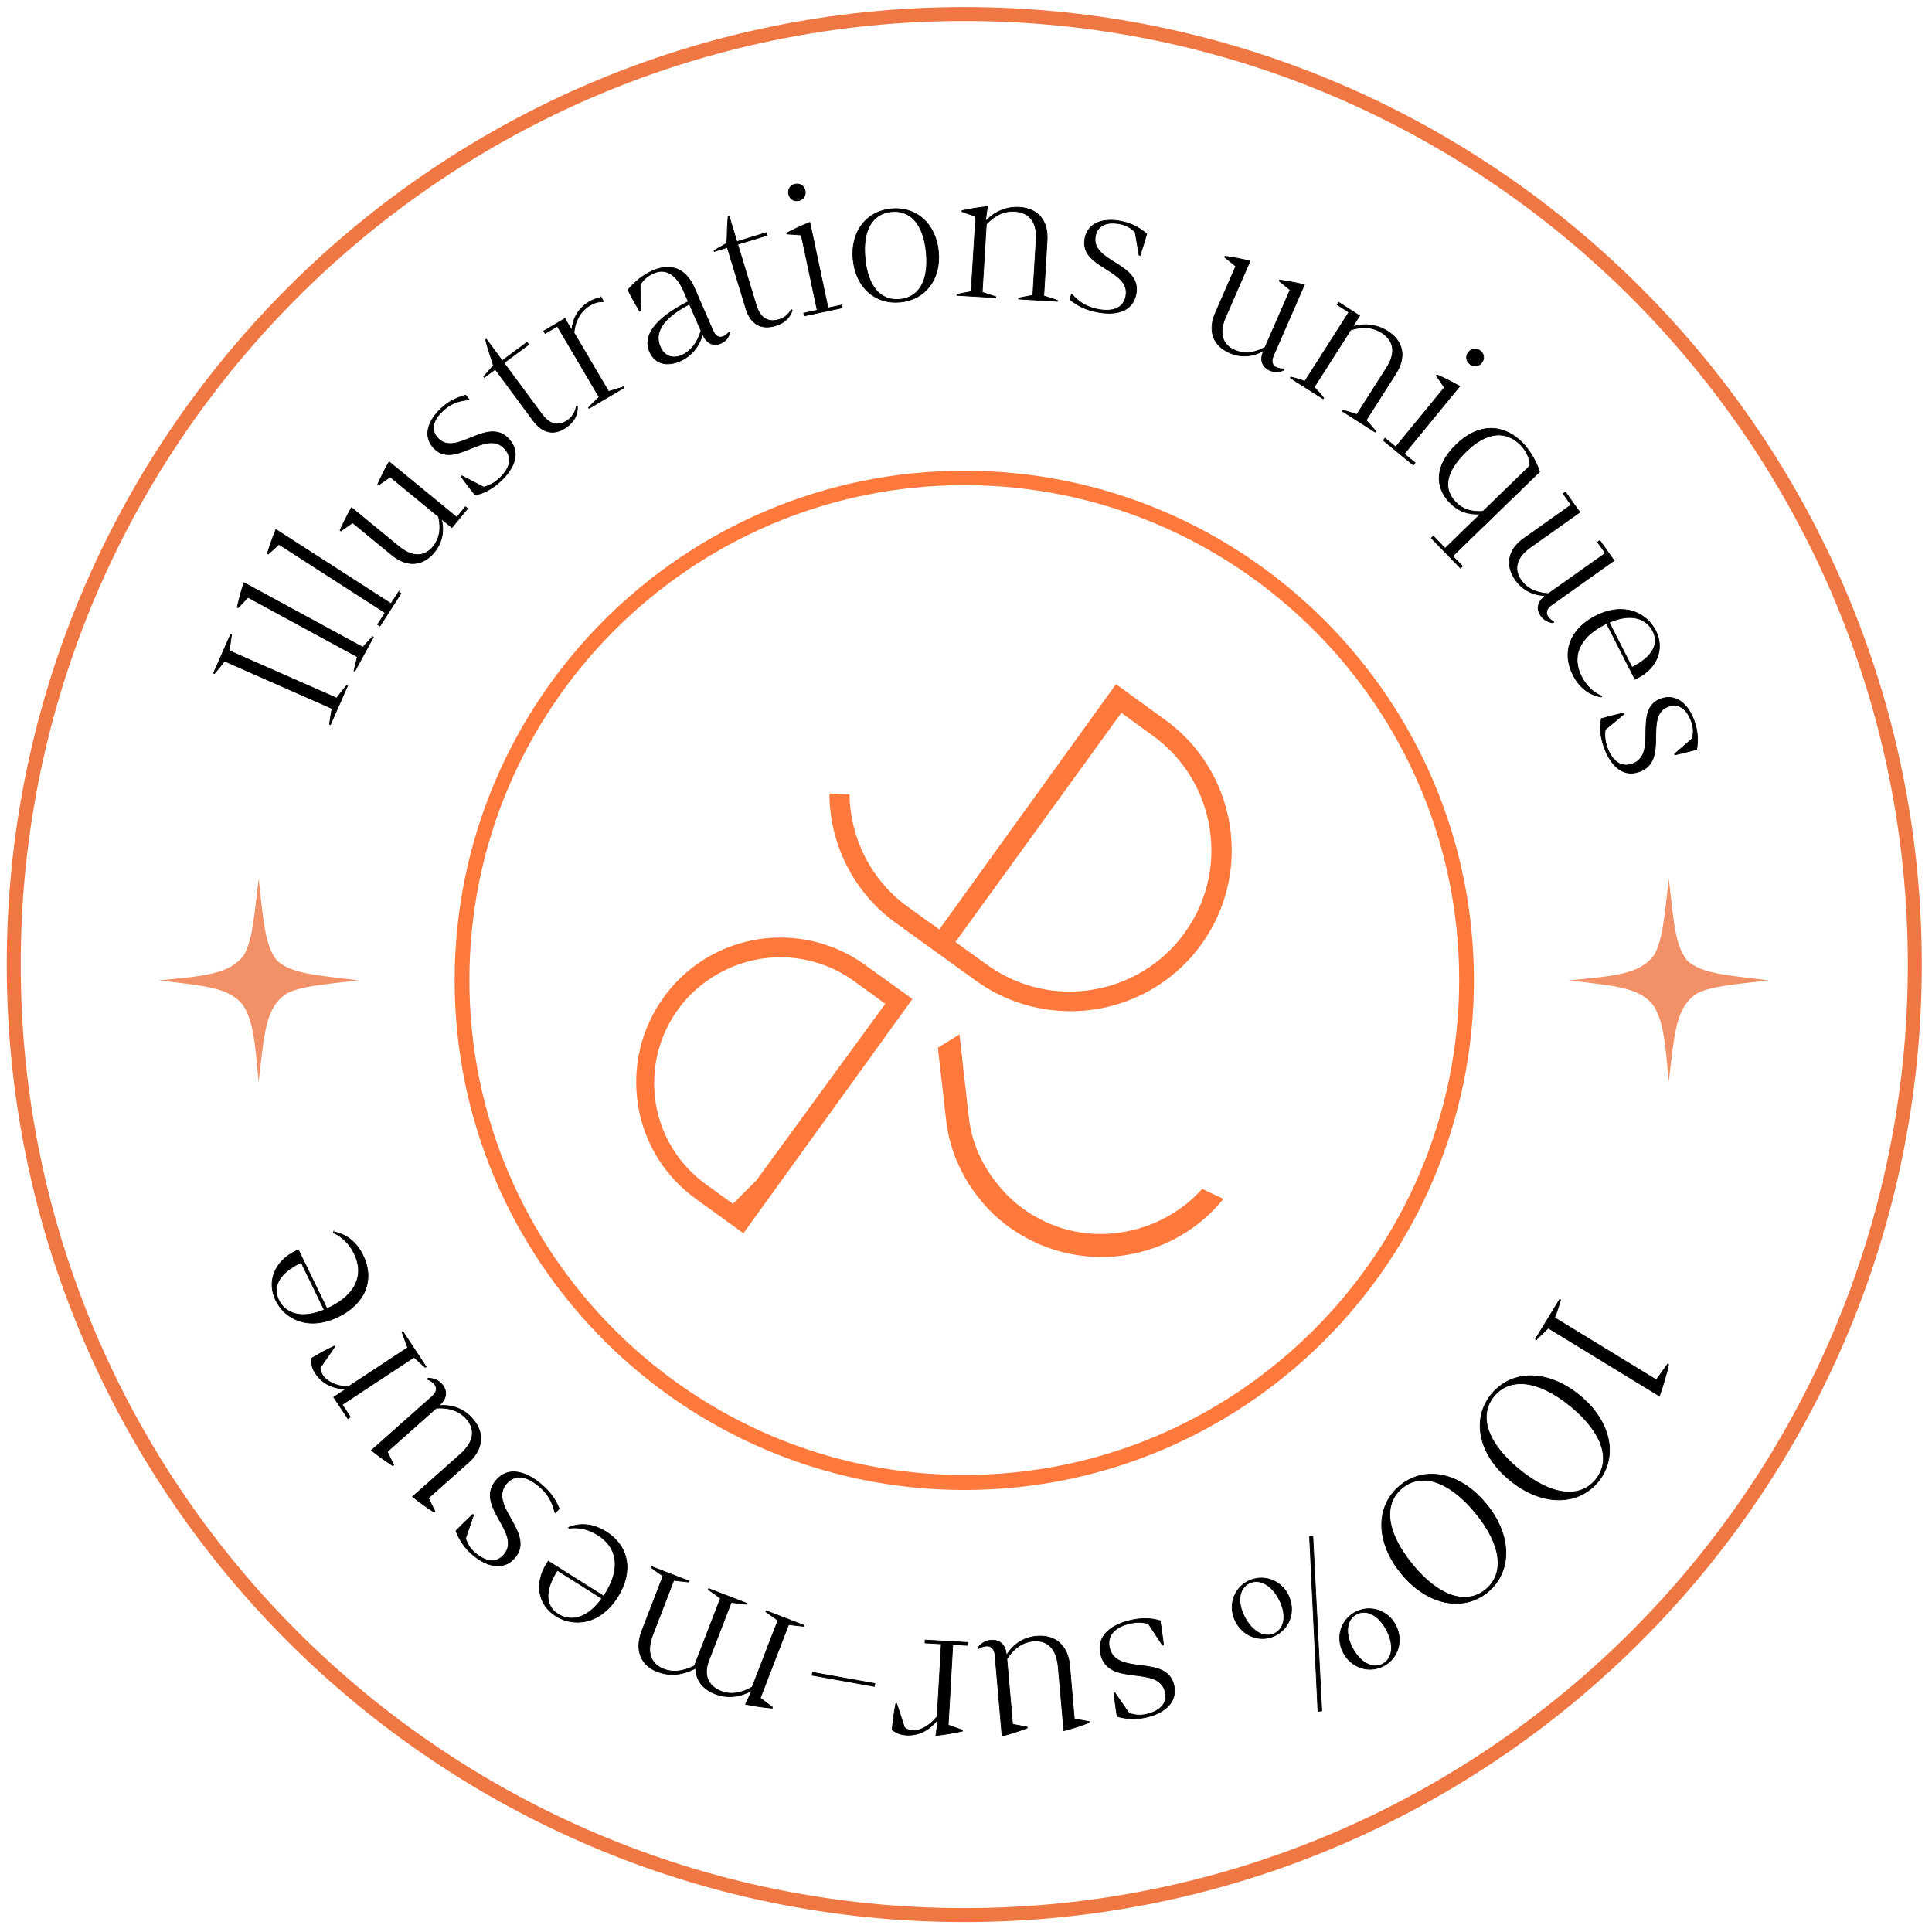 <svg xmlns="http://www.w3.org/2000/svg" id="Calque_1" viewBox="0 0 415 415"><defs><style>      .cls-1 {        stroke: #000;        stroke-miterlimit: 10;        stroke-width: .15px;      }      .cls-2 {        fill: #ff793d;      }      .cls-3 {        fill: #ef7743;      }      .cls-4 {        fill: #f29167;      }    </style></defs><path class="cls-4" d="M355.01,215.77c2.32,3.32,2.71,8.43,3.45,16.61,1.26-10.6,1.47-15.95,6.04-18.99,3.25-1.6,8.11-1.94,15.44-2.81-9.09-1.13-14.36-1.39-17.5-4.22-2.65-3.21-2.93-8.55-3.97-17.6h0c-.97,8.03-1.28,13.13-3.18,16.42-3.09,4.09-8.45,4.48-18.3,5.4,9.69,1.19,14.92,1.45,18.02,5.19Z"></path><path class="cls-4" d="M52.1,215.77c2.32,3.32,2.71,8.43,3.45,16.61,1.26-10.6,1.47-15.95,6.04-18.99,3.25-1.6,8.11-1.94,15.44-2.81-9.09-1.13-14.36-1.39-17.5-4.22-2.65-3.21-2.93-8.55-3.97-17.6h0c-.97,8.03-1.28,13.13-3.18,16.42-3.09,4.09-8.45,4.48-18.3,5.4,9.69,1.19,14.92,1.45,18.02,5.19Z"></path><g><path class="cls-1" d="M330,287.76l-.19-.12,5.23-8.56.19.12c-.36,1.2-.82,2.72-1.3,3.85l21.85,13.35,2.45-3.41.19.12c-.53,2.42-1.14,4.37-1.97,6.76l-23.89-14.6c-.77.74-1.63,1.64-2.57,2.49Z"></path><path class="cls-1" d="M339.29,299.73c6.92,5.69,8.27,13.33,3.98,18.54-4.26,5.18-12.04,5.36-18.96-.33-6.88-5.66-8.2-13.27-3.91-18.48,4.29-5.21,12.01-5.39,18.89.28ZM326.29,315.61c7.02,5.78,13.11,6.3,16.46,2.24,3.35-4.07,1.68-9.98-5.34-15.76-7.02-5.78-13.14-6.27-16.49-2.2-3.35,4.07-1.66,9.94,5.37,15.72Z"></path><path class="cls-1" d="M319.22,323.02c5.69,6.91,5.54,14.67.33,18.96-5.18,4.26-12.85,2.94-18.54-3.97-5.66-6.88-5.49-14.6-.28-18.89,5.21-4.29,12.82-2.98,18.48,3.9ZM303.41,336.09c5.78,7.02,11.65,8.71,15.72,5.36,4.06-3.35,3.57-9.47-2.2-16.49-5.78-7.02-11.69-8.68-15.75-5.33-4.06,3.35-3.54,9.44,2.24,16.46Z"></path><path class="cls-1" d="M276.64,342.49c1.71,3.27.57,7.11-2.58,8.76-3.15,1.64-6.92.36-8.62-2.91-1.67-3.19-.57-7.01,2.59-8.66,3.15-1.64,6.96-.38,8.62,2.81ZM267.37,347.38c1.69,3.23,4.37,4.57,6.48,3.47,2.15-1.12,2.59-4.09.9-7.32s-4.35-4.53-6.5-3.41c-2.11,1.1-2.59,3.99-.88,7.26ZM281.29,330.01h.71s1.92,37.51,1.92,37.51l-.82.07-1.8-37.58ZM299.78,349.09c1.71,3.27.57,7.11-2.58,8.76s-6.96.38-8.66-2.89c-1.67-3.19-.56-7.01,2.63-8.68,3.15-1.64,6.96-.38,8.62,2.81ZM290.51,353.98c1.69,3.23,4.37,4.57,6.48,3.47,2.15-1.12,2.54-4.07.86-7.3-1.69-3.23-4.31-4.55-6.46-3.43-2.11,1.1-2.59,3.99-.88,7.26Z"></path><path class="cls-1" d="M249.2,348.15c.27,1.74.54,3.43.72,5.19l-.22.05-3.04-4.64c-1.23-.31-2.49-.38-4.07,0-3.02.72-4.91,2.51-4.27,5.22,1.46,6.17,12.24,1.3,13.83,8,.84,3.55-1.92,5.96-5.77,6.87-2.45.58-4.54.38-6.42-.14-.26-1.69-.49-3.21-.68-5.02l.22-.05,3.04,4.42c1.53.42,2.47.48,3.79.17,3.02-.72,4.51-2.46,3.96-4.78-1.41-5.96-12.17-1-13.85-8.09-.94-3.98,2.29-6.33,6.32-7.28,2.19-.52,4.4-.58,6.45.09Z"></path><path class="cls-1" d="M210.06,353.97c.72-1.01,1.67-1.55,2.79-1.64,1.75-.15,3.1.86,3.29,2.96l.03.31c1.62-2.63,3.9-3.91,6.5-4.13,4.03-.35,6.72,1.99,7.1,6.33l1,11.43,3.17.58.02.22c-1.88.71-3.59,1.26-5.45,1.74l-1.2-13.72c-.33-3.72-2.13-5.82-5.36-5.54-2.02.18-4,1.25-5.67,3.84l1.23,14.03,3.12.58.02.22c-1.88.71-3.59,1.26-5.4,1.74l-1.51-17.3c-.13-1.52-.87-2.14-1.94-2.04-.49.04-1.02.22-1.58.54l-.15-.17Z"></path><path class="cls-1" d="M191.64,371.57c.16-1.97.45-3.9.77-5.59h.22s1.65,5.07,1.65,5.07c.34.33.91.64,1.72.68,1.71.1,3.75-1.05,5.31-3.03l.88-15.59-3.5-.2.04-.63,9.12.52-.04.63-3.15-.18-.98,17.3,3.05,1.08v.22c-1.98.43-3.75.73-5.7.94l.46-3.4h-.05c-1.64,1.98-3.76,3.48-6.77,3.31-1.21-.07-2.05-.43-3.05-1.12Z"></path><path class="cls-1" d="M187.92,361.63l-.11.62-13.38-2.4.11-.62,13.38,2.4Z"></path><path class="cls-1" d="M142.43,338.56l-2.61-1.87.08-.21,8.14,3.14-.08.21c-1.12-.09-2.35-.28-3.23-.38l-4.52,11.71c-1.41,3.65-.49,6.27,2.36,7.38,1.89.73,3.92.6,6.58-.69l5.61-14.53-2.61-1.87.08-.21,8.15,3.14-.08.21c-1.12-.1-2.35-.28-3.23-.38l-4.83,12.51c-1.13,2.94-.31,5.43,2.71,6.59,1.93.75,4.09.52,6.62-.92l5.53-14.32c-.68-.5-1.67-1.18-2.61-1.87l.08-.21,8.14,3.14-.08.21c-1.12-.09-2.35-.28-3.23-.38l-6.09,15.79,2.62,1.97-.08.21c-2-.19-3.82-.46-5.7-.85l1.39-2.98c-2.65,1.49-5.35,1.75-7.91.76-2.9-1.12-4.17-3.2-4.19-5.52-3.06,1.57-5.64,1.73-8.32.7-3.44-1.33-4.83-4.61-3.24-8.73l4.54-11.76Z"></path><path class="cls-1" d="M122.19,328.08c2.45-1.01,5.24-.79,8.02.96,4.98,3.15,5.83,8.63,2.44,14-3.82,6.05-9.5,6.45-13.27,4.07-3.84-2.43-4.59-7.05-1.95-11.24l.34-.53,11.91,7.52.24-.38c3.68-5.82,2.52-10.22-1.51-12.77-2.02-1.27-4.14-1.71-6.17-1.45l-.04-.19ZM129.3,343.37l-9.59-6.06c-2.81,4.45-2.57,7.69.17,9.42,2.7,1.71,6.29.99,9.42-3.37Z"></path><path class="cls-1" d="M106.53,318.02c2.63-3.14,6.44-1.94,9.65.75,1.9,1.59,3.05,3.15,3.95,5.31l-.85.87-.1-.09c-.56-2.41-1.61-4.11-3.43-5.64-2.62-2.2-5.18-2.65-6.98-.51-4.02,4.79,6.29,10.57,1.83,15.88-2.34,2.79-5.92,2.02-8.99-.56-1.9-1.59-2.98-3.38-3.68-5.2,1.2-1.22,2.29-2.31,3.62-3.54l.17.14-1.73,5.07c.58,1.48,1.09,2.27,2.13,3.14,2.38,2,4.63,2.12,6.16.29,3.93-4.69-6.4-10.37-1.74-15.92Z"></path><path class="cls-1" d="M91.92,296.06c1.24-.02,2.24.42,2.98,1.26,1.17,1.31,1.16,3-.42,4.41l-.23.21c3.07-.26,5.47.8,7.2,2.75,2.69,3.03,2.41,6.58-.85,9.48l-8.58,7.62,1.42,2.89-.17.15c-1.69-1.09-3.16-2.13-4.65-3.34l10.3-9.14c2.79-2.48,3.4-5.19,1.25-7.61-1.34-1.51-3.39-2.46-6.46-2.26l-10.53,9.35,1.39,2.86-.17.15c-1.69-1.09-3.16-2.13-4.62-3.3l12.99-11.53c1.14-1.02,1.2-1.97.48-2.78-.33-.37-.79-.68-1.38-.94l.04-.22Z"></path><path class="cls-1" d="M66.83,291.83c1.7-1.02,3.39-1.97,4.97-2.68l.1.15-3.04,4.38c-.07.47.03,1.11.45,1.75.92,1.39,3.02,2.38,5.5,2.46l12.77-8.42c-.33-.91-.82-2.15-1.23-3.34l.19-.12,5,7.59-.19.12c-.83-.69-1.75-1.59-2.41-2.18l-15.44,10.18,1.76,2.67-.53.35-3.05-4.62,2.59-1.71c-2.53-.16-4.93-1.01-6.51-3.42-.69-1.05-.88-1.9-.95-3.15Z"></path><path class="cls-1" d="M71.67,264.62c2.61.43,4.87,2.09,6.3,5.04,2.58,5.3.41,10.41-5.3,13.18-6.44,3.13-11.48.48-13.43-3.53-1.99-4.09-.19-8.42,4.27-10.58l.57-.28,6.16,12.67.41-.2c6.19-3.01,7.53-7.36,5.44-11.65-1.04-2.15-2.62-3.63-4.48-4.48l.06-.18ZM69.65,281.37l-4.96-10.2c-4.74,2.3-6.24,5.18-4.82,8.1,1.4,2.87,4.82,4.16,9.78,2.1Z"></path></g><g><path class="cls-1" d="M49.73,136.38c-.14,1.16-.36,2.52-.51,3.39l23.1,10.18c.5-.72,1.39-1.78,2.12-2.68l.2.09-3.66,8.3-.2-.09c.16-1.11.36-2.52.55-3.38l-23.1-10.18c-.54.7-1.41,1.82-2.16,2.67l-.2-.09,3.66-8.3.2.09Z"></path><path class="cls-1" d="M80,136.78l.19.1-3.96,7.29-.19-.1c.21-1.01.54-2.16.74-2.98l-23.5-12.77-2.13,2.22-.19-.1c.43-1.87.85-3.55,1.45-5.28l25.51,13.86c.56-.58,1.32-1.44,2.1-2.24Z"></path><path class="cls-1" d="M85.62,127.14l.51.33-4.52,7.01-.5-.33,1.63-2.53-22.81-14.69-2.32,2.09-.18-.12c.57-1.83,1.14-3.51,1.84-5.16l24.73,15.92,1.63-2.53Z"></path><path class="cls-1" d="M99.98,108.86l.46.38-3.36,4.09-2.26-1.86c.68,2.84.03,5.25-1.53,7.15-2.46,2.99-5.85,3.26-9.08.62l-8.47-6.96-2.52,1.78-.17-.14c.78-1.76,1.54-3.3,2.45-4.89l10.17,8.35c2.76,2.26,5.4,2.43,7.37.04,1.23-1.5,1.82-3.57,1.17-6.44l-10.4-8.54-2.49,1.74-.17-.14c.78-1.76,1.54-3.3,2.43-4.85l14.53,11.92,1.86-2.26Z"></path><path class="cls-1" d="M109.34,94.37c2.65,2.88,1.05,6.34-1.85,9.02-1.58,1.46-3.39,2.54-5.42,2.95-1.04-1.32-2.06-2.61-3.03-3.99l.16-.15,4.71,2.44c1.17-.32,2.26-.85,3.39-1.9,2.18-2.01,2.92-4.39,1.11-6.35-4.11-4.46-10.81,4.65-15.27-.19-2.36-2.56-1.16-5.89,1.65-8.49,1.49-1.37,2.89-2.14,5.23-2.83l.73.91-.09.09c-2.47.23-4.03.96-5.51,2.33-2.28,2.1-2.67,4.21-1.12,5.89,3.97,4.3,10.61-4.87,15.33.25Z"></path><path class="cls-1" d="M124.03,87.34c.08,1.49-.48,3.03-2.25,4.34-2.56,1.89-5.12,1.54-7.27-1.36l-8.13-10.99-2.35,1.74-.13-.17,2.08-2.39c-.4-1.41-1.21-3.59-1.67-5.51l.17-.13,3.4,4.6,5.32-3.94.36.48-5.32,3.94,8.18,11.06c1.69,2.28,3.66,2.64,5.6,1.21.93-.69,1.58-1.7,1.76-2.9l.24.04Z"></path><path class="cls-1" d="M129.14,63.87l.49.91-.08.04c-1.12-.04-1.91.23-2.8.75-1.93,1.13-3.16,3.11-3.47,5.89l7.45,12.63c.89-.27,2.02-.64,3.21-.99l.11.19-7.52,4.43-.11-.18c.7-.76,1.68-1.64,2.27-2.24l-8.97-15.22-2.63,1.55-.31-.52,4.56-2.69,1.46,2.48c.29-2.56,1.43-4.69,3.8-6.08.74-.44,1.47-.72,2.54-.95Z"></path><path class="cls-1" d="M156.78,71.4c-.29,1.16-.87,1.88-1.93,2.34-1.5.65-2.99.13-3.82-1.76l-.09-.2c-.75,2.58-2.33,4.67-4.89,5.79-2.84,1.24-5.38.56-6.5-2-1.42-3.27.77-6.95,8.29-10.79l-1.01-2.33c-1.48-3.39-3.74-4.94-6.39-3.79-1.22.53-2.17,1.27-2.94,2.5l.09,5.59-.2.09c-.88-1.49-1.71-2.96-2.51-4.58,1.62-1.88,3.37-3.25,5.34-4.11,4.53-1.97,7.4.2,8.92,3.67l3.98,9.15c.58,1.34,1.39,1.69,2.3,1.3.39-.17.82-.5,1.23-.96l.13.08ZM150.58,71.05l-2.49-5.72c-6.16,3.2-7.5,6.36-6.28,9.16.93,2.13,2.75,2.65,4.64,1.83,1.85-.81,3.36-2.63,4.13-5.27Z"></path><path class="cls-1" d="M170.17,66.63c-.42,1.43-1.47,2.69-3.57,3.33-3.04.92-5.34-.26-6.39-3.72l-3.98-13.08-2.8.85-.06-.21,2.76-1.56c.09-1.47.06-3.79.28-5.75l.21-.06,1.66,5.47,6.33-1.93.18.58-6.33,1.93,4,13.16c.83,2.71,2.57,3.71,4.87,3.01,1.11-.34,2.06-1.07,2.63-2.15l.21.11Z"></path><path class="cls-1" d="M180.8,65.53l.13.59-8.16,1.73-.13-.59,2.9-.62-3.43-16.16-3.08-.22-.04-.21c1.7-.89,3.3-1.62,4.97-2.29l3.9,18.38,2.95-.62ZM169.41,41.7c-.21-1.01.34-1.92,1.39-2.14s1.93.38,2.14,1.39c.22,1.01-.34,1.92-1.39,2.14-1.05.22-1.93-.38-2.14-1.39Z"></path><path class="cls-1" d="M183.25,55.75c-.57-5.99,2.85-10.38,8.21-10.89,5.31-.51,9.54,3.15,10.12,9.14.58,6.04-2.9,10.38-8.2,10.89-5.35.51-9.54-3.11-10.12-9.14ZM198.96,54.25c-.58-6.12-3.38-9.18-7.45-8.79-4.11.39-6.28,3.93-5.69,10.05.59,6.12,3.38,9.18,7.49,8.79,4.07-.39,6.23-3.92,5.65-10.04Z"></path><path class="cls-1" d="M224.21,63.57c.8.22,1.86.59,2.92.95v.21s-8.34-.5-8.34-.5v-.21c1.06-.24,2.24-.43,3.06-.59l.72-11.93c.23-3.82-1.41-5.9-4.63-6.1-2.1-.13-4.09.66-6.07,2.74l-.89,14.64c.76.26,1.86.59,2.91.95v.21s-8.34-.5-8.34-.5v-.21c1.06-.24,2.24-.43,3.06-.59l.98-16.14-2.95-1.04v-.21c1.89-.4,3.63-.69,5.45-.88l-.4,3.08.04.05c1.98-2.12,4.54-3.13,7.24-2.97,4.04.25,6.2,2.92,5.95,7.12l-.72,11.93Z"></path><path class="cls-1" d="M244.01,63.24c-.79,3.83-4.53,4.56-8.45,3.76-2.32-.47-4-1.26-5.73-2.67l.32-1.12.13.03c1.57,1.77,3.22,2.72,5.45,3.18,3.2.65,5.56-.14,6.09-2.75,1.2-5.86-10.09-6.01-8.77-12.5.7-3.41,4.06-4.39,7.81-3.63,2.32.47,4.04,1.48,5.46,2.7-.45,1.58-.87,2.98-1.43,4.62l-.21-.04-.86-5.05c-1.16-.98-1.95-1.41-3.21-1.67-2.91-.59-4.85.33-5.31,2.56-1.17,5.73,10.09,5.79,8.71,12.58Z"></path><path class="cls-1" d="M275.85,79.46c-1.07.52-2.11.53-3.09.1-1.54-.67-2.21-2.14-1.4-3.99l.12-.28c-2.56,1.46-5.06,1.5-7.35.5-3.55-1.55-4.73-4.74-3.06-8.56l4.38-10.05-2.39-1.94.09-.2c1.9.27,3.59.58,5.37,1.03l-5.26,12.06c-1.43,3.27-.87,5.86,1.97,7.1,1.77.77,3.93.78,6.51-.63l5.38-12.33-2.35-1.92.09-.2c1.9.27,3.59.58,5.33,1.01l-6.64,15.21c-.58,1.34-.25,2.19.69,2.6.43.19.96.28,1.57.26l.05.21Z"></path><path class="cls-1" d="M293.45,90.31c.72.71,1.46,1.54,2.04,2.32l-.12.18-7.03-4.49.12-.18c.98.22,2.09.57,3,.89l6.38-10.01c2.06-3.23,1.64-5.84-1.08-7.58-1.78-1.13-3.89-1.41-6.63-.56l-7.84,12.29c.72.71,1.46,1.54,2.04,2.32l-.12.18-7.04-4.49.12-.18c.98.22,2.09.57,3,.89l9.46-14.83-2.54-1.62.32-.51,4.53,2.89-1.48,2.32c2.67-.75,5.3-.39,7.51,1.02,3.41,2.17,4,5.56,1.73,9.12l-6.38,10.01Z"></path><path class="cls-1" d="M303.96,99.42l-.38.47-6.45-5.29.38-.47,2.29,1.88,10.47-12.77-1.75-2.55.14-.17c1.76.77,3.33,1.56,4.89,2.45l-11.91,14.53,2.33,1.91ZM315.46,75.64c.65-.8,1.71-.93,2.54-.25.83.68.91,1.74.25,2.54-.65.8-1.71.93-2.54.25-.83-.68-.91-1.74-.25-2.54Z"></path><path class="cls-1" d="M314.14,121.61l-.43.42-6.26-6.45.43-.42,2.54,2.62,7.59-7.37c-2.59.17-4.74-.56-6.59-2.47-3.2-3.3-3.29-7.89,1.34-12.39,5.21-5.06,10.58-4.22,14.3-.39,1.65,1.7,2.98,4.12,3.65,6.17l-18.67,18.12,2.1,2.16ZM318.55,109.84l10.09-9.79c0-1.67-.8-3.24-1.97-4.44-3.08-3.18-7.26-2.97-11.64,1.28-4.81,4.67-4.96,8.29-2.33,11,1.47,1.51,3.4,2.15,5.84,1.94Z"></path><path class="cls-1" d="M333.68,133.77c-1.18-.11-2.08-.63-2.7-1.51-.97-1.37-.75-2.84.73-4.1l.28-.2c-2.94-.13-5.04-1.38-6.46-3.38-2.24-3.16-1.61-6.5,1.79-8.92l10.17-7.21-1.72-2.42.49-.35,3.08,4.35-10.62,7.54c-2.91,2.06-3.74,4.61-1.95,7.13,1.09,1.54,2.94,2.66,5.84,2.81l12.24-8.68-1.69-2.38.49-.35,3.06,4.31-13.43,9.53c-1.19.85-1.32,1.78-.75,2.59.27.38.68.73,1.21,1.04l-.07.2Z"></path><path class="cls-1" d="M344.02,149.72c-2.5-.37-4.69-1.91-6.11-4.71-2.55-5.02-.57-9.94,4.83-12.69,6.09-3.1,10.96-.66,12.89,3.14,1.97,3.87.33,8.04-3.89,10.18l-.54.27-6.11-11.99-.38.2c-5.86,2.98-7.06,7.17-5,11.23,1.04,2.03,2.56,3.42,4.36,4.2l-.06.17ZM345.65,133.69l4.92,9.66c4.48-2.28,5.87-5.06,4.46-7.82-1.39-2.72-4.68-3.89-9.38-1.83Z"></path><path class="cls-1" d="M343.97,154.37c1.62-.44,3.2-.87,4.86-1.23l.07.2-4.09,3.38c-.17,1.2-.1,2.41.42,3.87,1,2.79,2.9,4.4,5.41,3.5,5.71-2.04-.05-11.76,6.15-13.98,3.28-1.17,5.86,1.19,7.13,4.76.81,2.27.84,4.27.54,6.11-1.58.43-3,.8-4.69,1.17l-.07-.2,3.87-3.35c.24-1.5.19-2.4-.24-3.61-1-2.79-2.8-4.02-4.95-3.25-5.51,1.97.33,11.66-6.23,14.01-3.68,1.32-6.25-1.51-7.58-5.24-.72-2.02-1.01-4.11-.59-6.13Z"></path></g><path class="cls-3" d="M207.13,412.87C93.72,412.87,1.45,320.6,1.45,207.19S93.72,1.51,207.13,1.51s205.68,92.27,205.68,205.68-92.27,205.68-205.68,205.68ZM207.13,4.51C95.37,4.51,4.45,95.43,4.45,207.19s90.92,202.68,202.68,202.68,202.68-90.92,202.68-202.68S318.89,4.51,207.13,4.51Z"></path><g><path class="cls-2" d="M207.13,101.11c-60.36,0-109.47,49.11-109.47,109.47s49.11,109.47,109.47,109.47,109.47-49.11,109.47-109.47-49.11-109.47-109.47-109.47ZM207.13,316.82c-58.62,0-106.3-47.69-106.3-106.31s47.69-106.3,106.3-106.3,106.31,47.69,106.31,106.3c-.06,58.62-47.75,106.31-106.31,106.31Z"></path><path class="cls-2" d="M228.32,217.16c.55.04.96.04,1.37.05h.31c11.06,0,21.55-5.35,28.03-14.31,5.39-7.45,7.56-16.6,6.11-25.77-1.49-9.13-6.42-17.14-13.89-22.53l-10.53-7.64-37.96,52.69-6.78-4.88c-7.75-5.58-12.37-14.6-12.5-24.12l-4.32-.21c.02,10.9,5.28,21.33,14.18,27.75l17.3,12.48c.49.36,1,.68,1.5,1.01l.08-.05v.11c5.07,3.25,10.89,5.13,16.98,5.42h.11ZM205.23,202.35l35.64-49.23,6.77,4.91c6.6,4.78,10.93,11.85,12.2,19.9,1.26,8-.66,15.98-5.41,22.49-5.63,7.86-14.87,12.57-24.69,12.57-.5,0-.98,0-1.48-.04-5.75-.26-11.38-2.24-16.23-5.71l-6.82-4.9Z"></path><path class="cls-2" d="M185.81,207.26c-4.84-3.5-10.59-5.52-16.62-5.83-.51-.02-1.03-.04-1.54-.04-9.96,0-19.35,4.81-25.11,12.87-4.84,6.72-6.79,14.94-5.48,23.16,1.3,8.13,5.73,15.29,12.49,20.16l10.14,7.33,36.31-50.33-10.18-7.31ZM157.43,258.58l-5.77-4.17c-5.82-4.2-9.67-10.42-10.82-17.52-.29-1.96-.39-3.86-.29-5.67.29-5.23,2.05-10.2,5.09-14.38,2.69-3.75,6.41-6.78,10.75-8.76,3.51-1.62,7.43-2.47,11.33-2.47h.76c5.65.29,10.67,2.01,14.92,5.1l6.76,4.91-27.69,37.93-5.03,5.04Z"></path><path class="cls-2" d="M206.1,222.19l-4.64,2.87,1.81,15.89c.73,5.98,3.21,11.73,7.18,16.62l.53.66c3.05,3.62,6.83,6.5,11.19,8.53l.13.06c.59.31.94.46,1.29.59,14.03,5.8,29.93,1.61,39.21-9.88l-4.56-2.16c-8.41,9.41-22.51,12.44-33.87,6.98-3.53-1.66-6.6-3.96-9.13-6.82l-.75-.91c-3.47-4.13-5.67-9.03-6.33-14.15l-2.06-18.28Z"></path></g></svg>